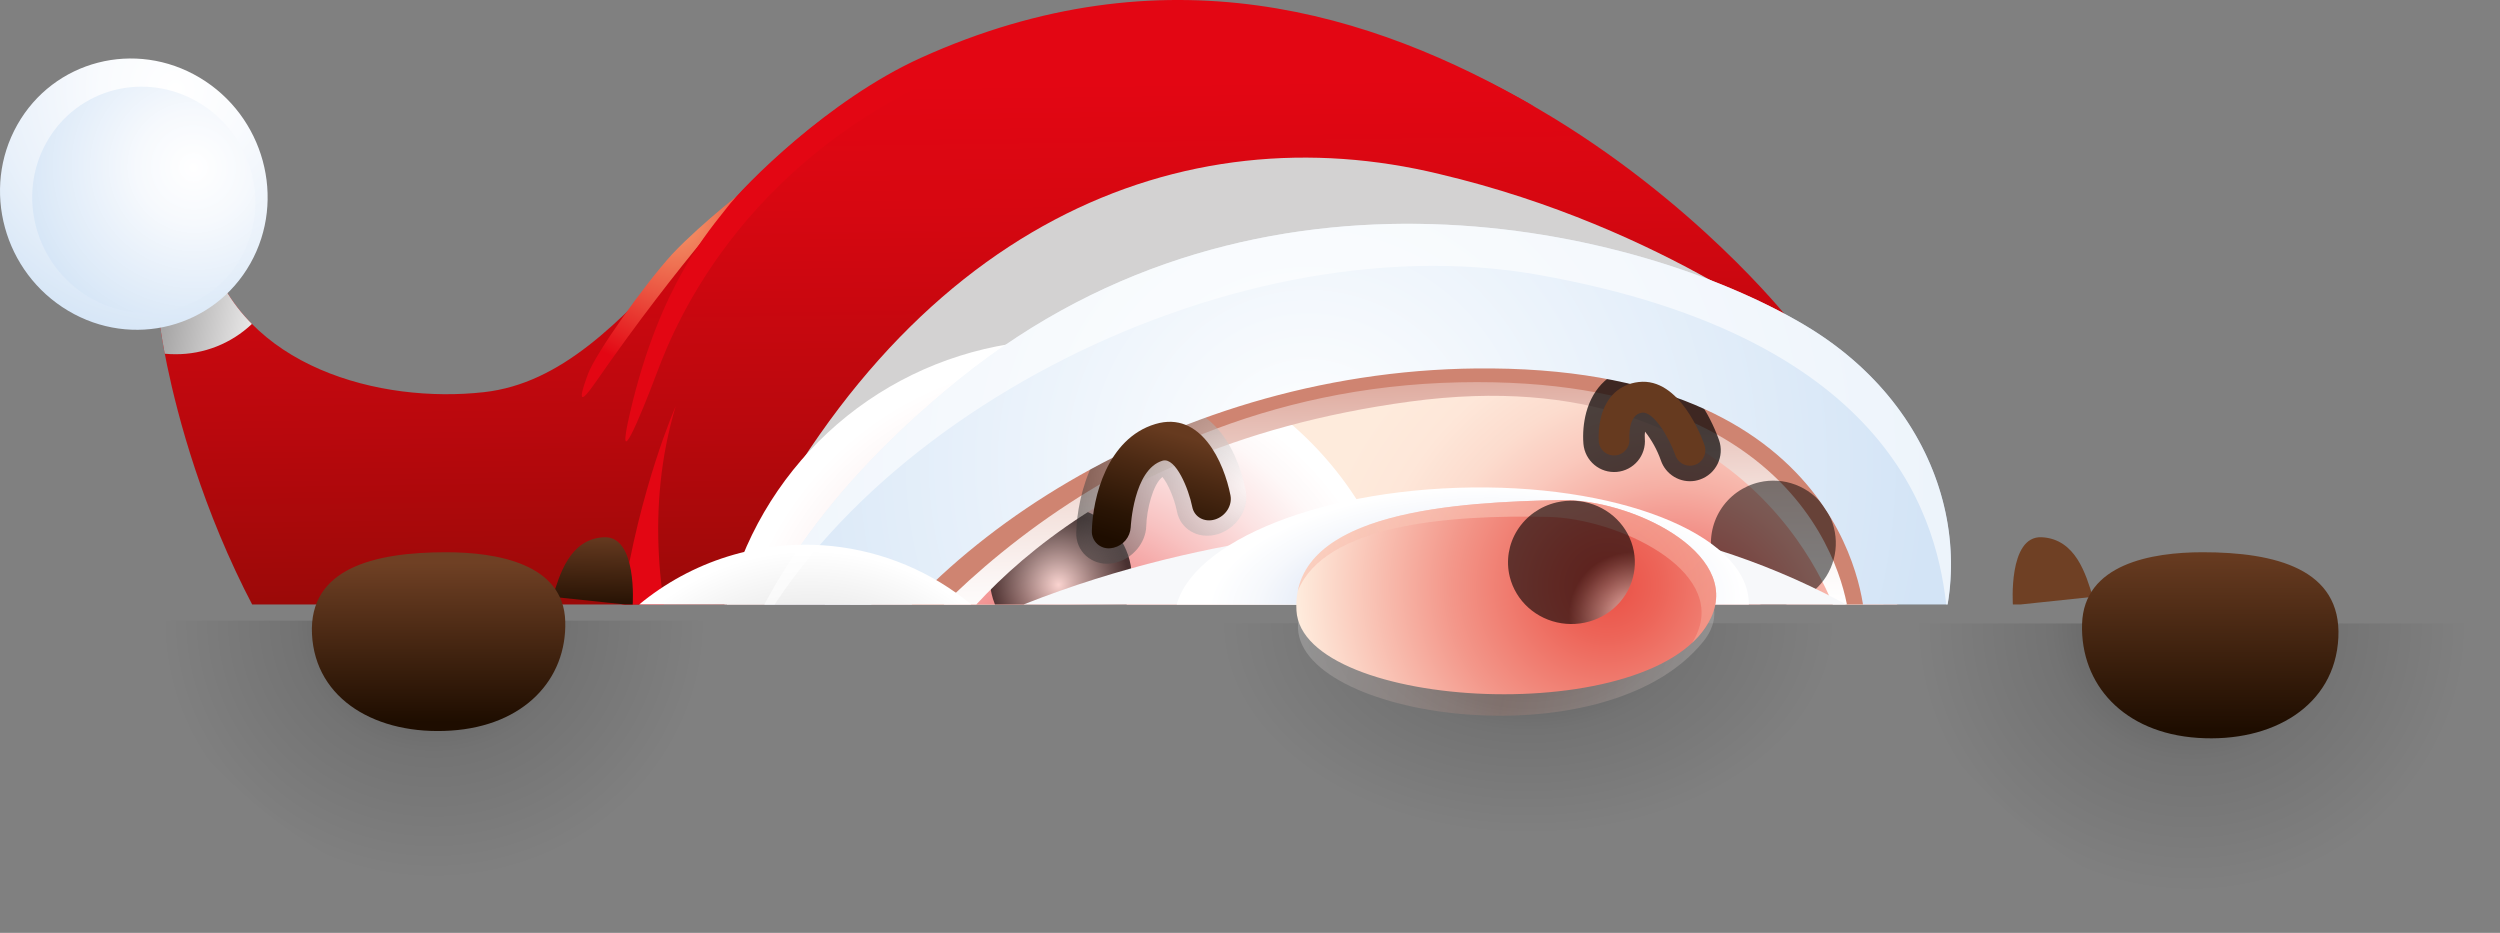 <svg width="335" height="125" viewBox="0 0 335 125" fill="none" xmlns="http://www.w3.org/2000/svg">
<rect x="0" y="0" width="335" height="125" fill="#808080" stroke="none"/>
<g clip-path="url(#clip0_201_420)">
<path d="M239.495 42.537C239.495 42.537 189.599 -20.335 123.338 8.2C95.922 20.012 85.531 50.218 64.867 52.548C50.99 54.109 32.459 49.25 27.872 33.368C27.872 33.368 20.121 34.992 21.432 43.522C21.432 43.522 25.423 75.994 47.138 100.676C73.992 131.178 87.969 137.315 95.457 142.557C95.457 142.557 142.704 50.075 239.495 42.537Z" fill="url(#paint0_linear_201_420)"/>
<path style="mix-blend-mode:multiply" d="M27.872 33.368C27.872 33.368 20.121 34.992 21.432 43.522C21.432 43.522 21.608 44.94 22.077 47.399C22.546 47.443 23.022 47.466 23.504 47.466C27.317 47.486 30.991 46.033 33.759 43.409C30.979 40.614 28.953 37.159 27.872 33.368Z" fill="url(#paint1_linear_201_420)"/>
<path d="M98.361 108.557C98.361 108.557 82.304 81.785 90.557 54.398C90.557 54.398 71.264 97.97 91.099 134.59L98.361 108.557Z" fill="url(#paint2_linear_201_420)"/>
<path d="M33.546 35.308C28.677 43.935 17.739 46.77 9.118 41.632C0.496 36.493 -2.548 25.354 2.318 16.724C7.185 8.094 18.125 5.262 26.747 10.4C35.369 15.539 38.413 26.678 33.546 35.308Z" fill="url(#paint3_radial_201_420)"/>
<path d="M32.289 34.526C28.227 41.721 19.107 44.084 11.915 39.804C4.723 35.525 2.185 26.222 6.26 19.027C10.335 11.832 19.443 9.465 26.634 13.745C33.826 18.025 36.337 27.327 32.289 34.526Z" fill="url(#paint4_radial_201_420)"/>
<path style="mix-blend-mode:multiply" d="M192.919 23.33C158.717 15.01 121.089 29.464 97.985 78.943C87.523 101.348 95.197 119.011 95.197 119.011L173.742 94.249L243.07 46.617C243.07 46.617 223.422 30.542 192.919 23.33Z" fill="url(#paint5_linear_201_420)"/>
<path d="M252.541 85.207C252.541 85.207 256.037 47.319 195.577 42.484C135.117 37.648 105.522 88.528 103.55 102.603C101.577 116.678 254.899 139.395 252.541 85.207Z" fill="url(#paint6_radial_201_420)"/>
<path style="mix-blend-mode:multiply" d="M189.18 91.523C189.297 100.74 186.68 109.784 181.659 117.511C176.638 125.239 169.439 131.303 160.973 134.936C152.507 138.57 143.154 139.61 134.098 137.924C125.041 136.238 116.688 131.903 110.094 125.466C103.5 119.03 98.963 110.781 97.055 101.764C95.147 92.747 95.956 83.366 99.377 74.809C102.799 66.251 108.681 58.901 116.278 53.689C123.876 48.477 132.847 45.636 142.059 45.526C154.403 45.378 166.3 50.14 175.136 58.766C183.972 67.391 189.023 79.173 189.18 91.523Z" fill="url(#paint7_radial_201_420)"/>
<path style="mix-blend-mode:screen" opacity="0.7" d="M132.875 79.572C133.299 81.407 134.257 83.075 135.629 84.365C137.001 85.654 138.724 86.508 140.58 86.818C142.437 87.128 144.344 86.88 146.06 86.106C147.776 85.332 149.223 84.066 150.22 82.468C151.217 80.87 151.717 79.013 151.659 77.13C151.6 75.248 150.985 73.425 149.891 71.892C148.797 70.36 147.273 69.186 145.513 68.52C143.752 67.854 141.834 67.725 140 68.15C137.541 68.72 135.409 70.243 134.073 72.385C132.737 74.527 132.306 77.112 132.875 79.572Z" fill="url(#paint8_radial_201_420)"/>
<path style="mix-blend-mode:multiply" d="M246.37 83.147C246.37 83.147 236.311 47.413 188.98 53.806C140.988 60.286 125.447 87.117 122.453 92.462L100.113 98.346C100.113 98.346 112.314 72.72 130.017 60.718C147.72 48.717 181.975 43.003 197.855 43.262C213.735 43.522 250.807 50.917 255.002 85.759L246.37 83.147Z" fill="url(#paint9_linear_201_420)"/>
<path style="mix-blend-mode:multiply" d="M116.689 92.299C116.689 92.299 143.479 52.308 195.613 51.23C245.718 50.191 247.777 82.96 247.777 82.96L255.025 86.668C255.025 86.668 255.691 42.071 191.765 46.101C127.839 50.132 112.225 84.688 111.034 95.208L116.689 92.299Z" fill="url(#paint10_linear_201_420)"/>
<path style="mix-blend-mode:screen" opacity="0.5" d="M166.933 65.76C165.639 59.141 161.438 53.157 154.975 54.704C154.802 54.744 154.626 54.794 154.443 54.848C146.646 57.177 144.347 66.31 144.221 71.332C144.195 71.917 144.297 72.501 144.52 73.043C144.743 73.585 145.081 74.072 145.512 74.47C145.955 74.865 146.477 75.162 147.044 75.342C147.61 75.522 148.208 75.579 148.798 75.512C149.032 75.49 149.264 75.451 149.493 75.395C151.775 74.85 153.541 72.733 153.598 70.493C153.654 68.253 154.506 64.888 155.763 63.917C156.369 64.609 157.313 66.543 157.713 68.54C158.168 70.869 160.444 72.237 162.892 71.651C162.992 71.628 163.095 71.601 163.188 71.571C164.424 71.19 165.485 70.382 166.182 69.292C166.881 68.257 167.151 66.991 166.933 65.76Z" fill="url(#paint11_radial_201_420)"/>
<path style="mix-blend-mode:screen" opacity="0.7" d="M230.354 58.984C229.68 57.087 228.757 55.287 227.61 53.633C224.639 49.463 221.462 48.89 219.317 49.143C215.947 49.546 213.483 51.806 212.551 55.287C212.194 56.657 212.068 58.078 212.179 59.49C212.277 60.582 212.804 61.59 213.644 62.292C214.485 62.995 215.57 63.334 216.661 63.236C217.752 63.138 218.759 62.611 219.461 61.77C220.163 60.928 220.503 59.843 220.405 58.751C220.383 58.446 220.393 58.139 220.435 57.836C221.349 58.996 222.066 60.3 222.557 61.694C222.871 62.617 223.504 63.399 224.341 63.9C225.177 64.401 226.165 64.589 227.127 64.429C227.353 64.388 227.575 64.33 227.793 64.256C228.307 64.079 228.781 63.802 229.189 63.441C229.596 63.08 229.928 62.642 230.166 62.152C230.404 61.662 230.543 61.13 230.575 60.587C230.607 60.043 230.532 59.499 230.354 58.984Z" fill="url(#paint12_radial_201_420)"/>
<path style="mix-blend-mode:screen" opacity="0.5" d="M229.479 74.667C229.852 76.28 230.695 77.747 231.901 78.881C233.107 80.016 234.622 80.767 236.255 81.04C237.888 81.312 239.565 81.094 241.074 80.413C242.583 79.733 243.856 78.619 244.732 77.214C245.609 75.809 246.049 74.176 245.998 72.521C245.947 70.865 245.406 69.262 244.444 67.914C243.482 66.566 242.142 65.534 240.594 64.948C239.046 64.362 237.359 64.249 235.746 64.622C234.675 64.87 233.663 65.326 232.769 65.965C231.874 66.604 231.114 67.412 230.532 68.345C229.95 69.278 229.558 70.316 229.377 71.401C229.196 72.486 229.231 73.595 229.479 74.667Z" fill="url(#paint13_radial_201_420)"/>
<path d="M249.86 82.984C249.86 82.984 248.895 49.789 199.894 49.37C157.497 48.993 121.159 73.801 109.956 98.533L96.225 112.93C96.225 112.93 88.099 83.499 128.614 50.767C168.893 18.212 219.6 30.482 241.657 43.462C261.282 55.014 265.989 76.524 257.181 91.444L249.86 82.984Z" fill="url(#paint14_radial_201_420)"/>
<path style="mix-blend-mode:multiply" d="M73.888 115.786C75.444 122.515 78.96 128.633 83.991 133.363C89.021 138.094 95.341 141.226 102.151 142.363C108.96 143.501 115.954 142.592 122.248 139.752C128.541 136.912 133.852 132.269 137.508 126.41C141.164 120.55 143.001 113.737 142.787 106.833C142.574 99.929 140.318 93.243 136.307 87.621C132.295 81.999 126.708 77.694 120.25 75.249C113.793 72.805 106.757 72.331 100.03 73.888C91.011 75.975 83.189 81.562 78.287 89.42C73.384 97.277 71.802 106.761 73.888 115.786Z" fill="url(#paint15_radial_201_420)"/>
<path opacity="0.6" d="M260.863 81.619C263.428 68.153 257.261 52.664 241.657 43.462C219.6 30.482 168.893 18.212 128.614 50.754C108.739 66.812 100.572 82.068 97.409 93.454C110.591 57.843 164.026 29.354 206.111 36.822C254.49 45.409 259.722 70.773 260.863 81.619Z" fill="white"/>
<path d="M259.213 210.997C276.414 197.078 292.121 178.048 290.937 147.536C288.788 92.216 229.605 62.126 188.877 71.016C180.561 69.262 82.048 76.923 82.766 154.342C82.937 170.212 86.599 185.85 93.494 200.144L259.213 210.997Z" fill="#F7F8FA"/>
<path style="mix-blend-mode:multiply" d="M157.403 83.273C157.709 92.459 175.179 99.331 196.422 98.626C217.664 97.92 234.645 89.903 234.342 80.717C234.039 71.531 216.569 64.659 195.321 65.364C174.072 66.07 157.097 74.081 157.403 83.273Z" fill="url(#paint16_radial_201_420)"/>
<path d="M149.234 73.392C149.106 73.423 148.976 73.445 148.845 73.459C148.519 73.502 148.188 73.473 147.875 73.374C147.561 73.275 147.274 73.109 147.032 72.887C146.79 72.665 146.599 72.392 146.474 72.088C146.349 71.785 146.292 71.457 146.307 71.129C146.416 66.726 148.339 58.752 154.825 56.818C160.933 54.997 164.023 61.966 164.884 66.383C165.15 67.737 164.219 69.182 162.802 69.611C161.385 70.04 160.028 69.278 159.762 67.927C159.269 65.454 157.543 61.307 155.837 61.717L155.777 61.733C151.885 62.902 151.519 70.58 151.516 70.659C151.477 71.299 151.235 71.91 150.825 72.402C150.414 72.894 149.856 73.241 149.234 73.392Z" fill="url(#paint17_linear_201_420)"/>
<path d="M226.788 62.379C226.308 62.459 225.815 62.365 225.397 62.116C224.978 61.867 224.662 61.478 224.503 61.018C223.644 58.565 221.562 55.117 220.045 55.297C218.089 55.536 218.336 58.781 218.346 58.921C218.358 59.445 218.171 59.954 217.823 60.345C217.474 60.736 216.99 60.981 216.469 61.028C215.947 61.076 215.427 60.924 215.014 60.603C214.6 60.281 214.324 59.815 214.241 59.297C214.156 58.129 214.261 56.954 214.554 55.819C215.269 53.134 217.048 51.493 219.566 51.193C225.078 50.528 228.085 58.725 228.408 59.66C228.503 59.945 228.536 60.246 228.505 60.545C228.473 60.843 228.377 61.132 228.224 61.39C228.071 61.648 227.864 61.87 227.617 62.041C227.371 62.211 227.09 62.327 226.795 62.379H226.788Z" fill="url(#paint18_linear_201_420)"/>
<path d="M100.596 24.805C100.596 24.805 94.116 29.77 90.085 34.043C86.299 38.194 79.829 47.306 78.775 50.155C77.444 53.723 77.72 54.225 79.723 51.343C91.275 34.666 100.596 24.805 100.596 24.805Z" fill="url(#paint19_radial_201_420)"/>
<path d="M131.415 8.011C153.814 -0.369 181.609 3.544 205.706 14.334C183.752 1.558 155.946 -6.966 123.385 7.755C111.034 13.346 99.694 24.845 97.439 27.787C95.184 30.729 88.435 38.011 84.41 55.357C82.414 63.993 85.74 56.022 88.122 49.699C90.504 43.376 100.147 19.699 131.415 8.011Z" fill="url(#paint20_radial_201_420)"/>
<path d="M74.071 79.978C74.983 77.013 76.35 72.23 80.904 71.991C85.457 71.751 84.776 81.106 84.776 81.106L74.071 79.978Z" fill="url(#paint21_linear_201_420)"/>
<path d="M280.435 79.978C279.524 77.013 278.16 72.23 273.603 71.991C269.046 71.751 269.731 81.106 269.731 81.106L280.435 79.978Z" fill="url(#paint22_linear_201_420)"/>
</g>
<g clip-path="url(#clip1_201_420)">
<path style="mix-blend-mode:multiply" d="M210.641 116C236.432 116 254.274 101.681 250.493 84.016C250.457 83.846 250.416 83.69 250.376 83.514H157C157.03 83.68 157.06 83.84 157.097 84.016C160.878 101.681 184.85 116 210.641 116Z" fill="url(#paint23_radial_201_420)"/>
<path style="mix-blend-mode:multiply" opacity="0.2" d="M211.081 70.698C197.761 70.855 174.647 71.096 173.932 83.644C173.218 96.193 215.042 102.431 228.272 85.927C234.232 78.469 220.527 70.581 211.081 70.698Z" fill="url(#paint24_linear_201_420)"/>
<path d="M209.045 67.003C195.866 67.297 172.996 68.331 173.724 81.802C174.452 95.273 222.274 97.853 229.284 82.744C233.357 73.966 218.38 66.794 209.045 67.003Z" fill="url(#paint25_radial_201_420)"/>
<path opacity="0.4" d="M227.356 85.001C231.29 76.291 216.622 69.475 207.509 69.266C194.169 68.96 177.572 70.245 173.899 79.19C176.113 68.197 196.768 67.274 209.035 67.003C218.38 66.794 233.357 73.966 229.284 82.744C228.667 84.035 227.797 85.196 226.722 86.162C226.961 85.79 227.173 85.402 227.356 85.001Z" fill="url(#paint26_radial_201_420)"/>
<path style="mix-blend-mode:screen" opacity="0.6" d="M202.306 77.282C202.698 78.871 203.566 80.312 204.8 81.422C206.034 82.531 207.578 83.261 209.239 83.517C210.899 83.773 212.6 83.545 214.127 82.862C215.654 82.178 216.938 81.07 217.817 79.677C218.696 78.284 219.13 76.668 219.065 75.035C219 73.402 218.438 71.825 217.451 70.502C216.463 69.179 215.095 68.171 213.518 67.605C211.941 67.038 210.227 66.939 208.592 67.32C206.4 67.831 204.506 69.168 203.328 71.036C202.149 72.904 201.782 75.15 202.306 77.282Z" fill="url(#paint27_radial_201_420)"/>
</g>
<path style="mix-blend-mode:multiply" d="M307.595 124.986C329.876 124.986 340.762 106.719 331.914 84.183L331.652 83.544H251C251.081 83.758 251.158 83.969 251.242 84.183C260.093 106.733 285.325 124.986 307.595 124.986Z" fill="url(#paint28_radial_201_420)"/>
<path d="M295.171 74C288.304 74 279.217 75.573 278.996 83.64C278.774 91.707 284.536 98.208 294.506 98.877C304.476 99.546 312.898 94.621 313.341 85.433C313.784 76.245 304.909 74 295.171 74Z" fill="url(#paint29_linear_201_420)"/>
<path style="mix-blend-mode:multiply" d="M71.932 122.987C93.947 122.987 104.704 105.436 95.957 83.784C95.874 83.578 95.788 83.376 95.702 83.17H16C16.08 83.376 16.156 83.578 16.239 83.784C24.982 105.449 49.93 122.987 71.932 122.987Z" fill="url(#paint30_radial_201_420)"/>
<path d="M59.761 74C66.55 74 75.525 75.511 75.744 83.261C75.963 91.012 70.269 97.258 60.418 97.901C50.567 98.544 42.245 93.812 41.807 84.985C41.37 76.157 50.129 74 59.761 74Z" fill="url(#paint31_linear_201_420)"/>
<defs>
<linearGradient id="paint0_linear_201_420" x1="132.995" y1="119.334" x2="131.585" y2="11.182" gradientUnits="userSpaceOnUse">
<stop stop-color="#640C00"/>
<stop offset="0.22" stop-color="#870A05"/>
<stop offset="0.58" stop-color="#B9080D"/>
<stop offset="0.85" stop-color="#D70711"/>
<stop offset="1" stop-color="#E30613"/>
</linearGradient>
<linearGradient id="paint1_linear_201_420" x1="13.066" y1="38.56" x2="37.888" y2="42.353" gradientUnits="userSpaceOnUse">
<stop stop-color="#706F6F"/>
<stop offset="0.82" stop-color="#E5E4E4"/>
<stop offset="1" stop-color="white"/>
</linearGradient>
<linearGradient id="paint2_linear_201_420" x1="-11090.4" y1="41820.1" x2="-14963.7" y2="39272.1" gradientUnits="userSpaceOnUse">
<stop stop-color="#640C00"/>
<stop offset="0.22" stop-color="#870A05"/>
<stop offset="0.58" stop-color="#B9080D"/>
<stop offset="0.85" stop-color="#D70711"/>
<stop offset="1" stop-color="#E30613"/>
</linearGradient>
<radialGradient id="paint3_radial_201_420" cx="0" cy="0" r="1" gradientUnits="userSpaceOnUse" gradientTransform="translate(23.587 11.936) rotate(30.977) scale(35.777 35.229)">
<stop stop-color="white"/>
<stop offset="0.28" stop-color="#F9FBFE"/>
<stop offset="0.66" stop-color="#E9F1FA"/>
<stop offset="1" stop-color="#D3E4F6"/>
</radialGradient>
<radialGradient id="paint4_radial_201_420" cx="0" cy="0" r="1" gradientUnits="userSpaceOnUse" gradientTransform="translate(25.916 22.431) rotate(30.977) scale(24.591 24.215)">
<stop stop-color="white"/>
<stop offset="0.31" stop-color="#F6F9FD"/>
<stop offset="0.82" stop-color="#DDEAF8"/>
<stop offset="1" stop-color="#D3E4F6"/>
</radialGradient>
<linearGradient id="paint5_linear_201_420" x1="62790.4" y1="39215.1" x2="68325.8" y2="-5436.02" gradientUnits="userSpaceOnUse">
<stop stop-color="#706F6F"/>
<stop offset="0.82" stop-color="#E5E4E4"/>
<stop offset="1" stop-color="white"/>
</linearGradient>
<radialGradient id="paint6_radial_201_420" cx="0" cy="0" r="1" gradientUnits="userSpaceOnUse" gradientTransform="translate(223.884 85.467) rotate(-9.288) scale(49.394 49.419)">
<stop stop-color="#E73331"/>
<stop offset="0.13" stop-color="#ED635E"/>
<stop offset="0.27" stop-color="#F28C84"/>
<stop offset="0.41" stop-color="#F6AFA4"/>
<stop offset="0.55" stop-color="#FAC9BD"/>
<stop offset="0.69" stop-color="#FCDCCE"/>
<stop offset="0.84" stop-color="#FEE7D9"/>
<stop offset="1" stop-color="#FEEBDC"/>
</radialGradient>
<radialGradient id="paint7_radial_201_420" cx="0" cy="0" r="1" gradientUnits="userSpaceOnUse" gradientTransform="translate(143.017 93.263) rotate(-0.917) scale(44.966 44.99)">
<stop stop-color="#E73331"/>
<stop offset="0.13" stop-color="#EB5857"/>
<stop offset="0.36" stop-color="#F29392"/>
<stop offset="0.57" stop-color="#F8C2C1"/>
<stop offset="0.75" stop-color="#FCE3E3"/>
<stop offset="0.9" stop-color="#FEF8F8"/>
<stop offset="1" stop-color="white"/>
</radialGradient>
<radialGradient id="paint8_radial_201_420" cx="0" cy="0" r="1" gradientUnits="userSpaceOnUse" gradientTransform="translate(141.846 78.388) rotate(167.215) scale(9.522 9.527)">
<stop stop-color="#FEF2ED"/>
<stop offset="0.49" stop-color="#7B7572"/>
<stop offset="0.84" stop-color="#232120"/>
<stop offset="1"/>
</radialGradient>
<linearGradient id="paint9_linear_201_420" x1="176.207" y1="40.945" x2="177.308" y2="82.454" gradientUnits="userSpaceOnUse">
<stop stop-color="#CF8471"/>
<stop offset="0.06" stop-color="#D38E7D"/>
<stop offset="0.38" stop-color="#E6BEB5"/>
<stop offset="0.65" stop-color="#F4E2DD"/>
<stop offset="0.87" stop-color="#FCF7F6"/>
<stop offset="1" stop-color="white"/>
</linearGradient>
<linearGradient id="paint10_linear_201_420" x1="75195.5" y1="10013.5" x2="75043.7" y2="15353.8" gradientUnits="userSpaceOnUse">
<stop stop-color="#CF8471"/>
<stop offset="0.06" stop-color="#D38E7D"/>
<stop offset="0.38" stop-color="#E6BEB5"/>
<stop offset="0.65" stop-color="#F4E2DD"/>
<stop offset="0.87" stop-color="#FCF7F6"/>
<stop offset="1" stop-color="white"/>
</linearGradient>
<radialGradient id="paint11_radial_201_420" cx="0" cy="0" r="1" gradientUnits="userSpaceOnUse" gradientTransform="translate(167.699 65.047) rotate(-13.399) scale(29.255 27.724)">
<stop stop-color="white"/>
<stop offset="0.13" stop-color="#E5E5E5"/>
<stop offset="0.4" stop-color="#A4A4A4"/>
<stop offset="0.79" stop-color="#3C3C3C"/>
<stop offset="1"/>
</radialGradient>
<radialGradient id="paint12_radial_201_420" cx="0" cy="0" r="1" gradientUnits="userSpaceOnUse" gradientTransform="translate(11064.8 3916.97) rotate(-9.288) scale(803.838 670.863)">
<stop stop-color="white"/>
<stop offset="0.13" stop-color="#E5E5E5"/>
<stop offset="0.4" stop-color="#A4A4A4"/>
<stop offset="0.79" stop-color="#3C3C3C"/>
<stop offset="1"/>
</radialGradient>
<radialGradient id="paint13_radial_201_420" cx="0" cy="0" r="1" gradientUnits="userSpaceOnUse" gradientTransform="translate(18122.3 2017.98) rotate(166.753) scale(420.679 420.862)">
<stop stop-color="#FEF2ED"/>
<stop offset="0.49" stop-color="#7B7572"/>
<stop offset="0.84" stop-color="#232120"/>
<stop offset="1"/>
</radialGradient>
<radialGradient id="paint14_radial_201_420" cx="0" cy="0" r="1" gradientUnits="userSpaceOnUse" gradientTransform="translate(175.353 62.017) rotate(-9.288) scale(83.495 83.537)">
<stop stop-color="white"/>
<stop offset="1" stop-color="#D3E4F6"/>
</radialGradient>
<radialGradient id="paint15_radial_201_420" cx="0" cy="0" r="1" gradientUnits="userSpaceOnUse" gradientTransform="translate(108.69 107.142) rotate(166.78) scale(33.322 33.337)">
<stop stop-color="#9D9D9C"/>
<stop offset="0.34" stop-color="#C3C3C3"/>
<stop offset="0.78" stop-color="#EEEEEE"/>
<stop offset="1" stop-color="white"/>
</radialGradient>
<radialGradient id="paint16_radial_201_420" cx="0" cy="0" r="1" gradientUnits="userSpaceOnUse" gradientTransform="translate(197.758 80.806) rotate(178.064) scale(35.855 15.512)">
<stop stop-color="#A4BDE4"/>
<stop offset="0.14" stop-color="#B5C9E9"/>
<stop offset="0.52" stop-color="#DDE6F5"/>
<stop offset="0.82" stop-color="#F6F8FC"/>
<stop offset="1" stop-color="white"/>
</radialGradient>
<linearGradient id="paint17_linear_201_420" x1="153.02" y1="76.685" x2="158.446" y2="58.41" gradientUnits="userSpaceOnUse">
<stop offset="0.16" stop-color="#1E0D00"/>
<stop offset="0.36" stop-color="#2A1505"/>
<stop offset="0.73" stop-color="#4B2913"/>
<stop offset="1" stop-color="#663A1F"/>
</linearGradient>
<linearGradient id="paint18_linear_201_420" x1="9702.81" y1="3280.32" x2="9362.67" y2="2649.19" gradientUnits="userSpaceOnUse">
<stop offset="0.16" stop-color="#1E0D00"/>
<stop offset="0.36" stop-color="#2A1505"/>
<stop offset="0.73" stop-color="#4B2913"/>
<stop offset="1" stop-color="#663A1F"/>
</linearGradient>
<radialGradient id="paint19_radial_201_420" cx="0" cy="0" r="1" gradientUnits="userSpaceOnUse" gradientTransform="translate(90.668 29.184) rotate(-52.775) scale(20.478 20.475)">
<stop stop-color="#F39869"/>
<stop offset="0.16" stop-color="#F1865F"/>
<stop offset="0.49" stop-color="#EC5843"/>
<stop offset="0.95" stop-color="#E40F18"/>
<stop offset="1" stop-color="#E30613"/>
</radialGradient>
<radialGradient id="paint20_radial_201_420" cx="0" cy="0" r="1" gradientUnits="userSpaceOnUse" gradientTransform="translate(63667 13405.6) scale(28677.5 13913.7)">
<stop stop-color="#F39869"/>
<stop offset="0.16" stop-color="#F1865F"/>
<stop offset="0.49" stop-color="#EC5843"/>
<stop offset="0.95" stop-color="#E40F18"/>
<stop offset="1" stop-color="#E30613"/>
</radialGradient>
<linearGradient id="paint21_linear_201_420" x1="79.407" y1="82.195" x2="79.59" y2="70.503" gradientUnits="userSpaceOnUse">
<stop stop-color="#1E0D00"/>
<stop offset="1" stop-color="#6F4024"/>
</linearGradient>
<linearGradient id="paint22_linear_201_420" x1="-8387.91" y1="4252.54" x2="-8392.17" y2="3932.12" gradientUnits="userSpaceOnUse">
<stop stop-color="#1E0D00"/>
<stop offset="1" stop-color="#6F4024"/>
</linearGradient>
<radialGradient id="paint23_radial_201_420" cx="0" cy="0" r="1" gradientUnits="userSpaceOnUse" gradientTransform="translate(204.768 83.622) scale(44.416 30.256)">
<stop stop-opacity="0.2"/>
<stop offset="0.281" stop-opacity="0.2"/>
<stop offset="0.474" stop-opacity="0.1"/>
<stop offset="0.927" stop-opacity="0"/>
</radialGradient>
<linearGradient id="paint24_linear_201_420" x1="172.75" y1="90.72" x2="227.742" y2="102.225" gradientUnits="userSpaceOnUse">
<stop stop-color="white"/>
<stop offset="0.51" stop-color="#CF8471"/>
<stop offset="1" stop-color="white"/>
</linearGradient>
<radialGradient id="paint25_radial_201_420" cx="0" cy="0" r="1" gradientUnits="userSpaceOnUse" gradientTransform="translate(215.43 78.465) rotate(166.708) scale(41.448 40.419)">
<stop stop-color="#EA5045"/>
<stop offset="0.17" stop-color="#ED6458"/>
<stop offset="0.51" stop-color="#F3978A"/>
<stop offset="0.99" stop-color="#FEE9DA"/>
<stop offset="1" stop-color="#FEEBDC"/>
</radialGradient>
<radialGradient id="paint26_radial_201_420" cx="0" cy="0" r="1" gradientUnits="userSpaceOnUse" gradientTransform="translate(207.957 57.796) rotate(166.708) scale(47.33 46.155)">
<stop stop-color="#FEEBDC"/>
<stop offset="0.17" stop-color="#FDE5D6"/>
<stop offset="0.41" stop-color="#FBD4C4"/>
<stop offset="0.69" stop-color="#F7B8A7"/>
<stop offset="0.99" stop-color="#F2927F"/>
<stop offset="1" stop-color="#F2917E"/>
</radialGradient>
<radialGradient id="paint27_radial_201_420" cx="0" cy="0" r="1" gradientUnits="userSpaceOnUse" gradientTransform="translate(218.737 82.29) rotate(167.08) scale(8.521 8.308)">
<stop stop-color="#FEF2ED"/>
<stop offset="0.49" stop-color="#7B7572"/>
<stop offset="0.84" stop-color="#232120"/>
<stop offset="1"/>
</radialGradient>
<radialGradient id="paint28_radial_201_420" cx="0" cy="0" r="1" gradientUnits="userSpaceOnUse" gradientTransform="translate(293.682 83.682) scale(39.687 38.597)">
<stop stop-opacity="0.2"/>
<stop offset="0.281" stop-opacity="0.2"/>
<stop offset="0.474" stop-opacity="0.1"/>
<stop offset="0.927" stop-opacity="0"/>
</radialGradient>
<linearGradient id="paint29_linear_201_420" x1="296.165" y1="97.719" x2="296.165" y2="71.955" gradientUnits="userSpaceOnUse">
<stop stop-color="#1E0D00"/>
<stop offset="1" stop-color="#6F4024"/>
</linearGradient>
<radialGradient id="paint30_radial_201_420" cx="0" cy="0" r="1" gradientUnits="userSpaceOnUse" gradientTransform="translate(58.179 83.303) scale(39.219 37.084)">
<stop stop-opacity="0.2"/>
<stop offset="0.281" stop-opacity="0.2"/>
<stop offset="0.474" stop-opacity="0.1"/>
<stop offset="0.927" stop-opacity="0"/>
</radialGradient>
<linearGradient id="paint31_linear_201_420" x1="58.773" y1="96.788" x2="58.773" y2="75.429" gradientUnits="userSpaceOnUse">
<stop stop-color="#1E0D00"/>
<stop offset="1" stop-color="#6F4024"/>
</linearGradient>
<clipPath id="clip0_201_420">
<rect width="291" height="81" fill="white"/>
</clipPath>
<clipPath id="clip1_201_420">
<rect width="94" height="49" fill="white" transform="translate(157 67)"/>
</clipPath>
</defs>
</svg>
